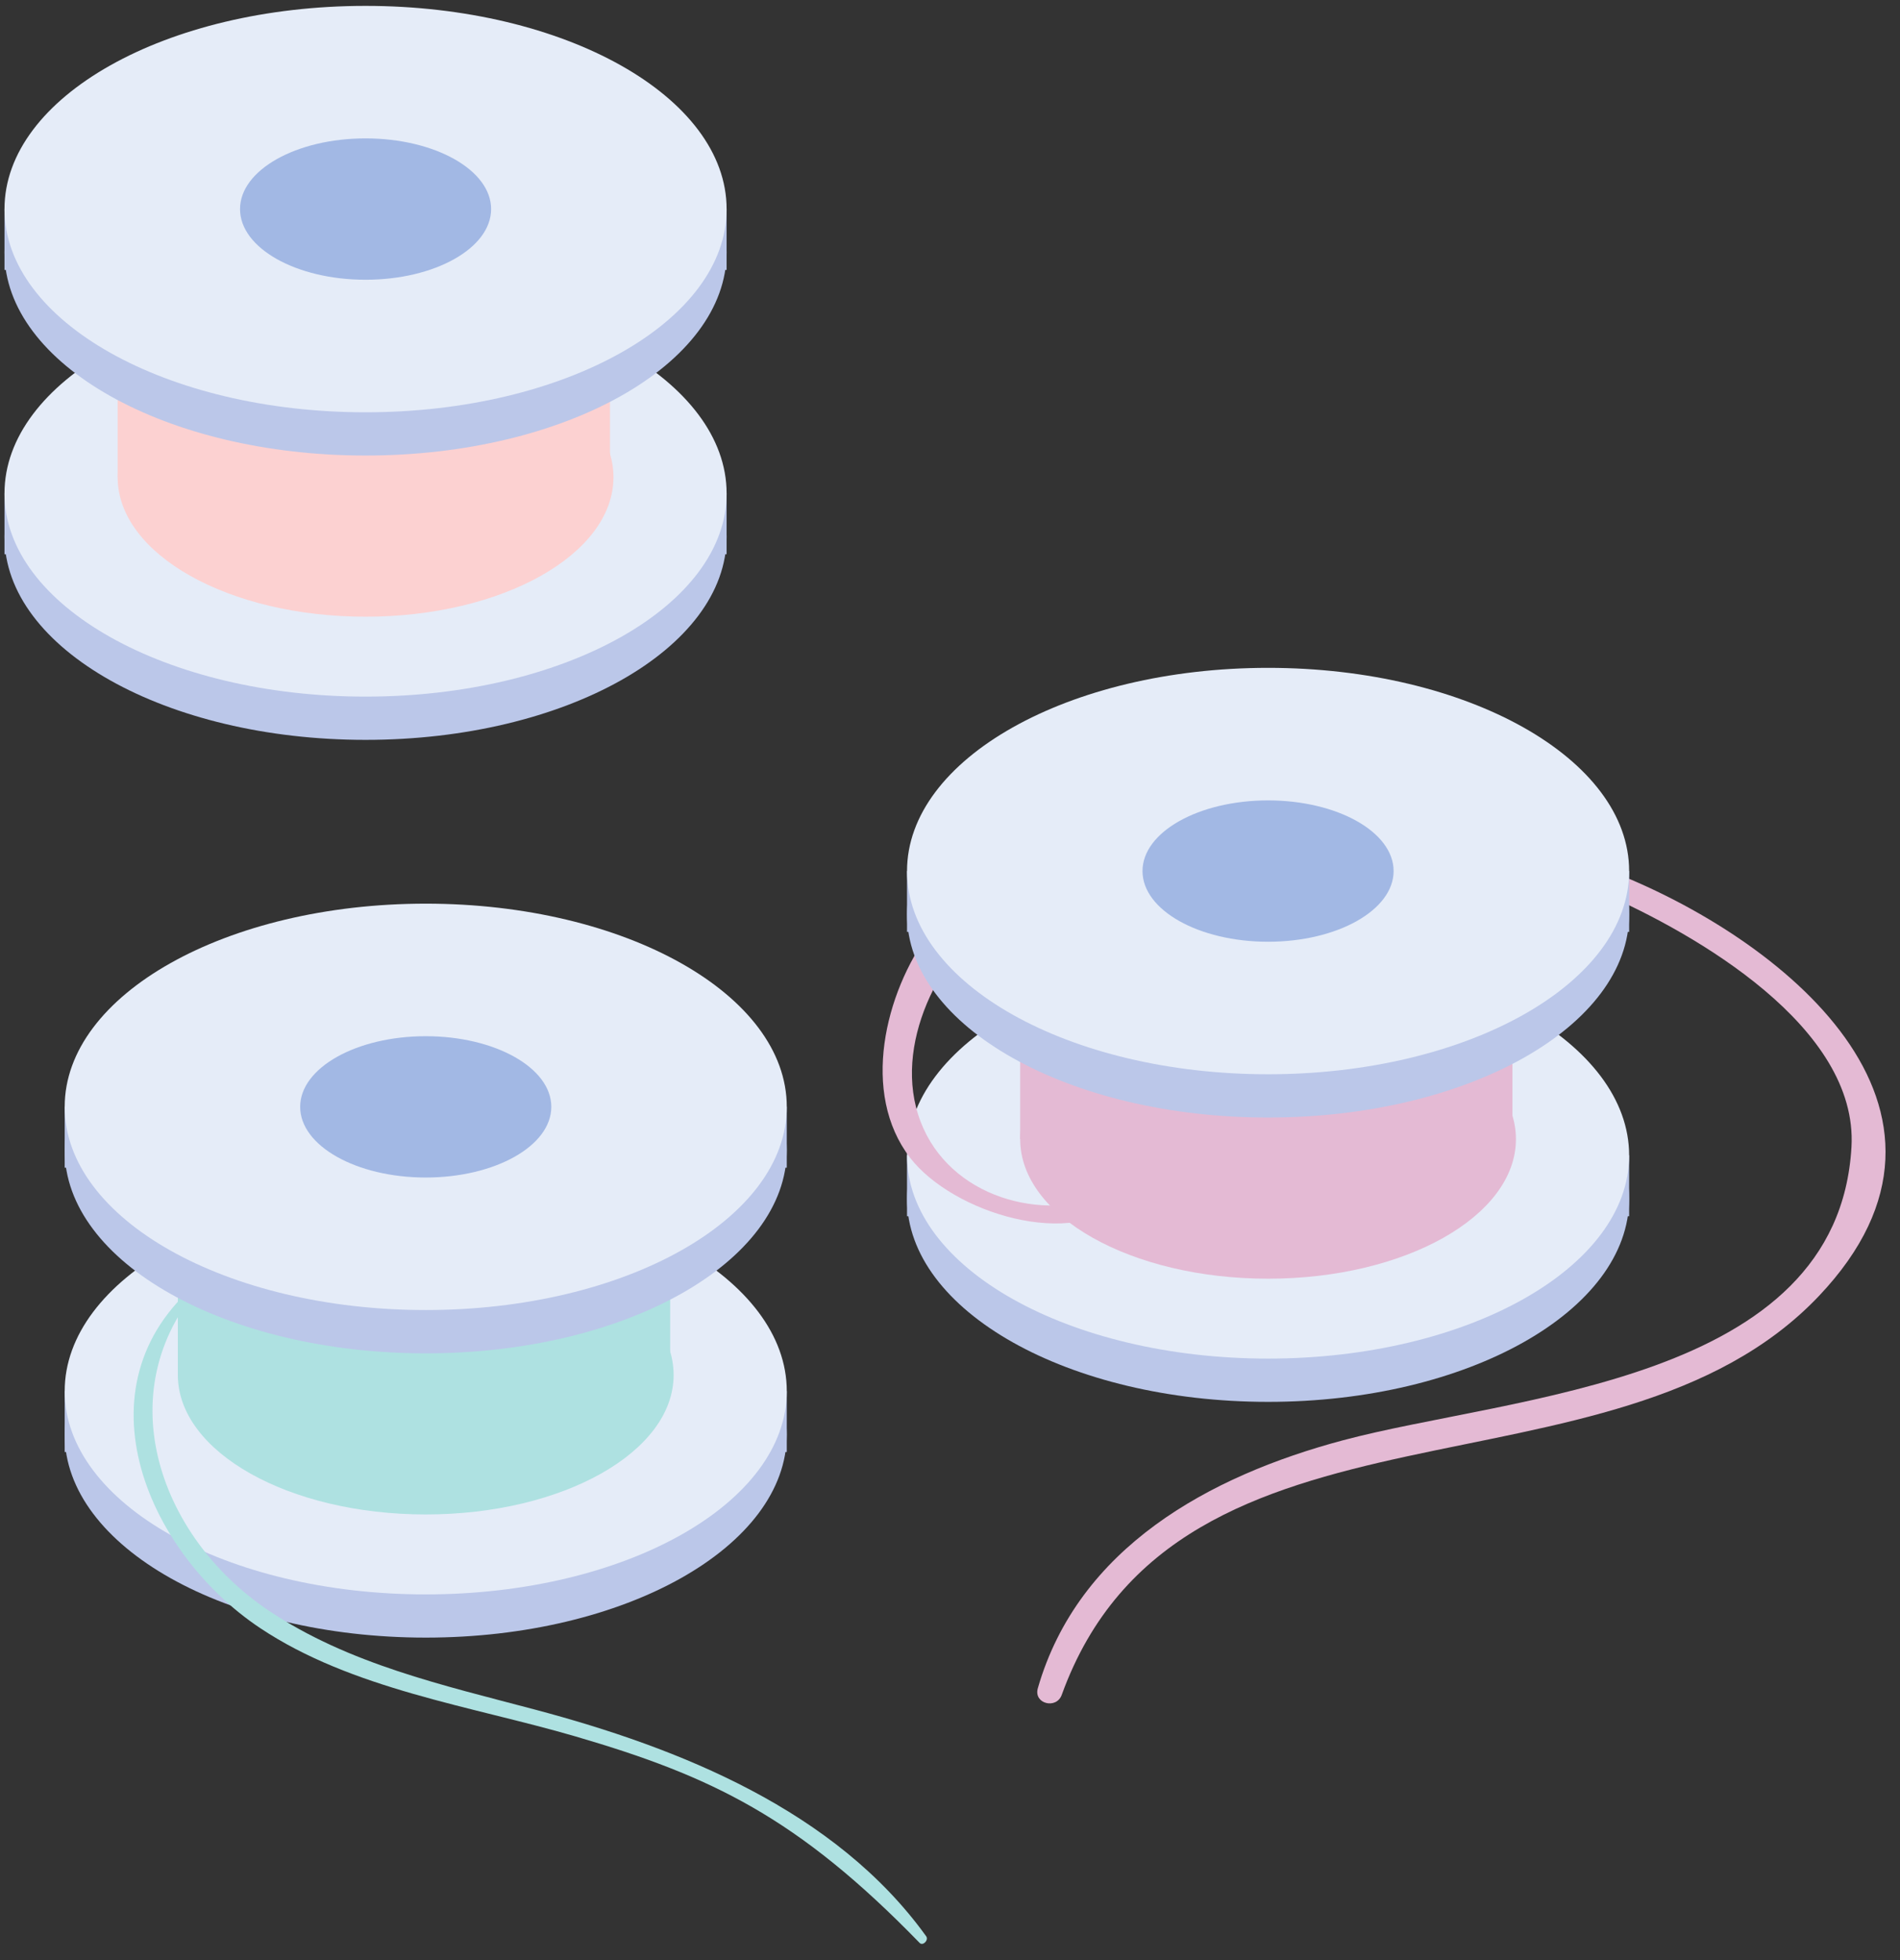 <?xml version="1.0" encoding="UTF-8"?> <svg xmlns="http://www.w3.org/2000/svg" width="63" height="65" viewBox="0 0 63 65" fill="none"><rect x="0" y="0" width="63" height="65" fill="#333333" stroke="none"/> <path d="M24.093 17.796C24.093 21.517 18.733 24.533 12.121 24.533C5.509 24.533 0.149 21.517 0.149 17.796C0.149 14.075 5.509 11.057 12.121 11.057C18.733 11.057 24.093 14.075 24.093 17.796Z" fill="#BBC7E9"></path> <path d="M24.093 16.361H0.149V18.379H24.093V16.361Z" fill="#BBC7E9"></path> <path d="M24.093 16.361C24.093 20.081 18.733 23.099 12.121 23.099C5.509 23.099 0.149 20.081 0.149 16.361C0.149 12.64 5.509 9.623 12.121 9.623C18.733 9.623 24.093 12.64 24.093 16.361Z" fill="#E5ECF8"></path> <path d="M16.284 16.361C16.284 17.655 14.42 18.704 12.121 18.704C9.823 18.704 7.959 17.655 7.959 16.361C7.959 15.067 9.823 14.019 12.121 14.019C14.42 14.019 16.284 15.067 16.284 16.361Z" fill="#A2B8E4"></path> <path d="M20.341 15.823C20.341 18.379 16.661 20.449 12.121 20.449C7.583 20.449 3.901 18.379 3.901 15.823C3.901 13.268 7.583 11.196 12.121 11.196C16.661 11.196 20.341 13.268 20.341 15.823Z" fill="#FCD1D1"></path> <path d="M20.225 7.941H3.901V15.823H20.225V7.941Z" fill="#FCD1D1"></path> <path d="M24.093 8.367C24.093 12.088 18.733 15.105 12.121 15.105C5.509 15.105 0.149 12.088 0.149 8.367C0.149 4.647 5.509 1.629 12.121 1.629C18.733 1.629 24.093 4.647 24.093 8.367Z" fill="#BBC7E9"></path> <path d="M24.093 6.933H0.149V8.951H24.093V6.933Z" fill="#BBC7E9"></path> <path d="M24.093 6.933C24.093 10.655 18.733 13.671 12.121 13.671C5.509 13.671 0.149 10.655 0.149 6.933C0.149 3.212 5.509 0.195 12.121 0.195C18.733 0.195 24.093 3.212 24.093 6.933Z" fill="#E5ECF8"></path> <path d="M16.284 6.933C16.284 8.227 14.42 9.276 12.121 9.276C9.823 9.276 7.959 8.227 7.959 6.933C7.959 5.639 9.823 4.589 12.121 4.589C14.42 4.589 16.284 5.639 16.284 6.933Z" fill="#A2B8E4"></path> <path d="M26.088 47.564C26.088 51.285 20.729 54.301 14.117 54.301C7.505 54.301 2.145 51.285 2.145 47.564C2.145 43.843 7.505 40.825 14.117 40.825C20.729 40.825 26.088 43.843 26.088 47.564Z" fill="#BBC7E9"></path> <path d="M26.088 46.129H2.145V48.147H26.088V46.129Z" fill="#BBC7E9"></path> <path d="M26.088 46.129C26.088 49.851 20.729 52.868 14.117 52.868C7.505 52.868 2.145 49.851 2.145 46.129C2.145 42.408 7.505 39.392 14.117 39.392C20.729 39.392 26.088 42.408 26.088 46.129Z" fill="#E5ECF8"></path> <path d="M18.28 46.129C18.28 47.424 16.416 48.472 14.117 48.472C11.817 48.472 9.953 47.424 9.953 46.129C9.953 44.836 11.817 43.787 14.117 43.787C16.416 43.787 18.28 44.836 18.28 46.129Z" fill="#A2B8E4"></path> <path d="M22.336 45.592C22.336 48.147 18.657 50.217 14.117 50.217C9.577 50.217 5.897 48.147 5.897 45.592C5.897 43.036 9.577 40.965 14.117 40.965C18.657 40.965 22.336 43.036 22.336 45.592Z" fill="#AEE1E1"></path> <path d="M30.711 64.205C27.704 60.027 22.54 57.963 17.737 56.687C14.705 55.881 11.568 55.183 8.919 53.411C5.205 50.928 3.508 45.961 6.847 42.412L6.783 42.349C2.397 45.755 4.808 51.437 8.62 53.981C11.675 56.019 15.619 56.567 19.081 57.577C23.592 58.895 26.447 60.26 30.492 64.423C30.603 64.536 30.801 64.331 30.711 64.205Z" fill="#AEE1E1"></path> <path d="M22.221 37.711H5.897V45.592H22.221V37.711Z" fill="#AEE1E1"></path> <path d="M26.088 38.136C26.088 41.857 20.729 44.875 14.117 44.875C7.505 44.875 2.145 41.857 2.145 38.136C2.145 34.415 7.505 31.397 14.117 31.397C20.729 31.397 26.088 34.415 26.088 38.136Z" fill="#BBC7E9"></path> <path d="M26.088 36.701H2.145V38.719H26.088V36.701Z" fill="#BBC7E9"></path> <path d="M26.088 36.701C26.088 40.423 20.729 43.439 14.117 43.439C7.505 43.439 2.145 40.423 2.145 36.701C2.145 32.98 7.505 29.964 14.117 29.964C20.729 29.964 26.088 32.98 26.088 36.701Z" fill="#E5ECF8"></path> <path d="M18.28 36.701C18.28 37.996 16.416 39.045 14.117 39.045C11.817 39.045 9.953 37.996 9.953 36.701C9.953 35.408 11.817 34.359 14.117 34.359C16.416 34.359 18.28 35.408 18.28 36.701Z" fill="#A2B8E4"></path> <path d="M54.019 39.745C54.019 43.467 48.659 46.484 42.047 46.484C35.435 46.484 30.075 43.467 30.075 39.745C30.075 36.024 35.435 33.008 42.047 33.008C48.659 33.008 54.019 36.024 54.019 39.745Z" fill="#BBC7E9"></path> <path d="M54.019 38.312H30.075V40.329H54.019V38.312Z" fill="#BBC7E9"></path> <path d="M54.019 38.312C54.019 42.032 48.659 45.049 42.047 45.049C35.435 45.049 30.075 42.032 30.075 38.312C30.075 34.591 35.435 31.573 42.047 31.573C48.659 31.573 54.019 34.591 54.019 38.312Z" fill="#E5ECF8"></path> <path d="M46.209 38.311C46.209 39.605 44.345 40.655 42.047 40.655C39.747 40.655 37.883 39.605 37.883 38.311C37.883 37.017 39.747 35.968 42.047 35.968C44.345 35.968 46.209 37.017 46.209 38.311Z" fill="#A2B8E4"></path> <path d="M50.265 37.773C50.265 40.328 46.585 42.4 42.047 42.4C37.507 42.4 33.827 40.328 33.827 37.773C33.827 35.219 37.507 33.147 42.047 33.147C46.585 33.147 50.265 35.219 50.265 37.773Z" fill="#E4BAD4"></path> <path d="M50.149 29.892H33.827V37.773H50.149V29.892Z" fill="#E4BAD4"></path> <path d="M53.384 28.883C47.171 26.485 35.363 24.781 30.835 30.901C29.336 32.927 28.533 36.249 30.175 38.387C31.583 40.216 35.603 41.475 37.329 39.745C37.425 39.649 36.521 39.703 36.385 39.745C34.035 40.485 31.048 39.411 30.371 36.701C29.731 34.139 31.491 31.163 33.541 29.871C36.485 28.017 40.396 27.533 43.812 27.593C47.04 27.649 50.22 28.325 53.173 29.628C56.213 30.968 61.617 34.047 61.391 38.031C60.945 45.867 50.145 46.259 44.527 47.759C40.092 48.943 35.755 51.315 34.412 55.98C34.264 56.496 35.028 56.689 35.205 56.199C39.065 45.543 53.48 50.18 60.312 42.973C66.22 36.743 59.02 31.057 53.384 28.883Z" fill="#E4BAD4"></path> <path d="M54.019 30.317C54.019 34.039 48.659 37.056 42.047 37.056C35.435 37.056 30.075 34.039 30.075 30.317C30.075 26.597 35.435 23.58 42.047 23.58C48.659 23.58 54.019 26.597 54.019 30.317Z" fill="#BBC7E9"></path> <path d="M54.019 28.883H30.075V30.901H54.019V28.883Z" fill="#BBC7E9"></path> <path d="M54.019 28.883C54.019 32.604 48.659 35.621 42.047 35.621C35.435 35.621 30.075 32.604 30.075 28.883C30.075 25.163 35.435 22.145 42.047 22.145C48.659 22.145 54.019 25.163 54.019 28.883Z" fill="#E5ECF8"></path> <path d="M46.209 28.883C46.209 30.177 44.345 31.227 42.047 31.227C39.747 31.227 37.883 30.177 37.883 28.883C37.883 27.589 39.747 26.54 42.047 26.54C44.345 26.54 46.209 27.589 46.209 28.883Z" fill="#A2B8E4"></path> </svg> 